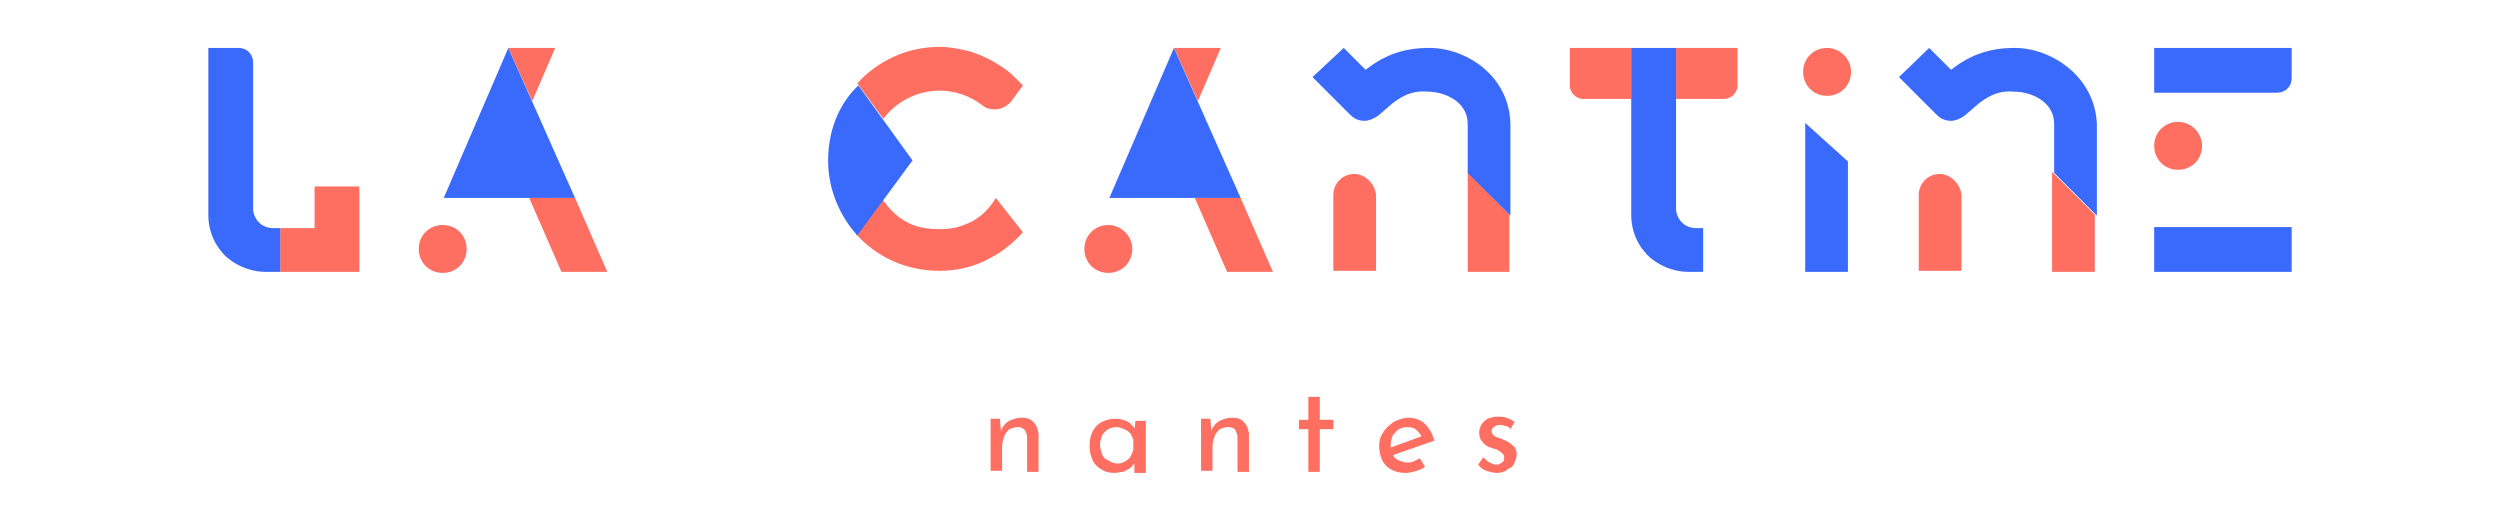 <?xml version="1.0" encoding="utf-8"?>
<!-- Generator: Adobe Illustrator 26.0.1, SVG Export Plug-In . SVG Version: 6.00 Build 0)  -->
<svg version="1.1" id="Calque_1" xmlns="http://www.w3.org/2000/svg" xmlns:xlink="http://www.w3.org/1999/xlink" x="0px" y="0px"
	 viewBox="0 0 240 50" style="enable-background:new 0 0 240 50;" xml:space="preserve">
<style type="text/css">
	.st0{fill:#FF6F61;}
	.st1{fill:#396AFC;}
</style>
<g>
	<g>
		<g>
			<g>
				<g>
					<path class="st0" d="M90.2,8.7c1.5,0,2.9,0.5,4.1,1.4c0.3,0.3,0.8,0.4,1.2,0.4c0.6,0,1.2-0.3,1.6-0.8l1.1-1.5
						c-0.3-0.3-0.6-0.6-0.9-0.9C97,7,96.5,6.6,96,6.3c-0.9-0.6-2-1.1-3-1.4c-0.9-0.2-1.8-0.4-2.8-0.4c-3.2,0-6,1.4-7.9,3.5l2.5,3.4
						C86,9.8,88,8.7,90.2,8.7z"/>
				</g>
				<g>
					<path class="st0" d="M92.5,21.6c-0.7,0.3-1.5,0.4-2.3,0.4c-2.3,0-4-0.7-5.5-2.9l-2.5,3.4c2,2.2,4.8,3.5,8,3.5
						c1.7,0,3.4-0.4,4.8-1.2c1.2-0.6,2.3-1.5,3.2-2.5l-2.6-3.3C94.9,20.2,93.8,21.2,92.5,21.6z"/>
				</g>
				<g>
					<path class="st0" d="M175.4,4.6c-1.3,0-2.3,1-2.3,2.3s1,2.3,2.3,2.3c1.3,0,2.3-1,2.3-2.3S176.6,4.6,175.4,4.6z"/>
				</g>
				<g>
					<path class="st0" d="M160.9,9.5h4.6c0.7,0,1.3-0.6,1.3-1.3V4.6h-5.9V9.5z"/>
				</g>
				<g>
					<path class="st0" d="M156.6,9.5H152c-0.7,0-1.3-0.6-1.3-1.3V4.6h5.9V9.5z"/>
				</g>
				<g>
					<polygon class="st1" points="42.6,19 55.2,19 48.8,4.6 					"/>
				</g>
				<g>
					<rect x="206.8" y="21.8" class="st1" width="13.2" height="4.3"/>
				</g>
				<g>
					<path class="st1" d="M206.8,4.6v4.3h11.8c0.8,0,1.4-0.6,1.4-1.4V4.6H206.8z"/>
				</g>
				<g>
					<path class="st0" d="M130,16.7c-1.1,0-2,0.9-2,2v7.3h4.1v-7.3C132,17.7,131.1,16.7,130,16.7z"/>
				</g>
				<g>
					<polygon class="st0" points="140.9,26.1 144.9,26.1 144.9,20.6 140.9,16.5 					"/>
				</g>
				<g>
					<polygon class="st0" points="30.2,21.9 26.9,21.9 26.9,26.1 30.2,26.1 34.5,26.1 34.5,17.9 30.2,17.9 					"/>
				</g>
			</g>
			<g>
				<polygon class="st1" points="106.5,19 119.1,19 112.7,4.6 				"/>
			</g>
			<g>
				<path class="st0" d="M186.2,16.7c-1.1,0-2,0.9-2,2v7.3h4.1v-7.3C188.2,17.7,187.3,16.7,186.2,16.7z"/>
			</g>
			<g>
				<polygon class="st0" points="197,26.1 201.1,26.1 201.1,20.6 197,16.5 				"/>
			</g>
		</g>
		<g>
			<g>
				<g>
					<path class="st1" d="M79.5,15.4c0,2.8,1.1,5.3,2.8,7.2l5.3-7.2l-5.2-7.2C80.5,10,79.5,12.6,79.5,15.4z"/>
				</g>
				<g>
					<polygon class="st1" points="173.3,26.1 177.4,26.1 177.4,15.5 173.3,11.8 					"/>
				</g>
				<g>
					<polygon class="st0" points="53.3,4.6 48.8,4.6 51.1,9.7 					"/>
				</g>
				<g>
					<path class="st0" d="M42.5,21.6c-1.3,0-2.3,1-2.3,2.3c0,1.3,1,2.3,2.3,2.3c1.3,0,2.3-1,2.3-2.3C44.8,22.6,43.8,21.6,42.5,21.6z
						"/>
				</g>
				<g>
					<polygon class="st0" points="50.8,19 53.9,26.1 58.3,26.1 55.2,19 					"/>
				</g>
				<g>
					<path class="st0" d="M209.1,11.7c-1.3,0-2.3,1-2.3,2.3c0,1.3,1,2.3,2.3,2.3c1.3,0,2.3-1,2.3-2.3
						C211.4,12.8,210.4,11.7,209.1,11.7z"/>
				</g>
				<g>
					<path class="st1" d="M137.2,4.6c-2.3,0-4.2,0.6-6.1,2.1L129,4.6L126,7.4l3.5,3.5c0.3,0.3,0.7,0.7,1.5,0.7
						c0.4,0,0.9-0.2,1.3-0.5c0.1-0.1,0.5-0.4,0.7-0.6c0.1-0.1,0.6-0.5,0.7-0.6c1.3-1,2.3-1.2,3.4-1.1c1.5,0,3.8,0.9,3.8,3.1v4.7
						l4.1,4.1v-8.8C144.9,7.3,140.8,4.6,137.2,4.6z"/>
				</g>
				<g>
					<path class="st1" d="M24.3,20V6c0-0.8-0.6-1.4-1.4-1.4l-2.9,0v16.1l0,0c0,1.3,0.5,2.6,1.3,3.5c0.3,0.4,0.6,0.6,1,0.9
						c0.9,0.6,2,1,3.2,1h1.4v-4.2h-0.7C25.1,21.9,24.3,21,24.3,20z"/>
				</g>
				<g>
					<path class="st1" d="M160.9,20l0-15.4h-4.3v16.1l0,0c0,1.3,0.5,2.6,1.3,3.5c0.3,0.4,0.6,0.6,1,0.9c0.9,0.6,2,1,3.2,1h1.4v-4.2
						c-0.2,0-0.6,0-0.7,0C161.7,21.9,160.9,21,160.9,20z"/>
				</g>
			</g>
			<g>
				<polygon class="st0" points="117.2,4.6 112.7,4.6 115,9.7 				"/>
			</g>
			<g>
				<path class="st0" d="M106.4,21.6c-1.3,0-2.3,1-2.3,2.3c0,1.3,1,2.3,2.3,2.3c1.3,0,2.3-1,2.3-2.3
					C108.7,22.6,107.6,21.6,106.4,21.6z"/>
			</g>
			<g>
				<polygon class="st0" points="114.7,19 117.8,26.1 122.2,26.1 119.1,19 				"/>
			</g>
			<g>
				<path class="st1" d="M193.4,4.6c-2.3,0-4.2,0.6-6.1,2.1l-2.1-2.1l-2.9,2.8l3.5,3.5c0.3,0.3,0.7,0.7,1.5,0.7
					c0.4,0,0.9-0.2,1.3-0.5c0.1-0.1,0.5-0.4,0.7-0.6c0.1-0.1,0.6-0.5,0.7-0.6c1.3-1,2.3-1.2,3.4-1.1c1.5,0,3.8,0.9,3.8,3.1v4.7
					l4.1,4.1v-8.8C201.1,7.3,196.9,4.6,193.4,4.6z"/>
			</g>
		</g>
	</g>
	<g>
		<path class="st0" d="M96,40.3l0.1,1.2l0-0.2c0.2-0.4,0.4-0.7,0.8-0.9c0.4-0.2,0.8-0.3,1.2-0.3c0.5,0,0.8,0.1,1.1,0.4
			c0.3,0.3,0.4,0.6,0.5,1.1v3.7h-1.1V42c0-0.3-0.1-0.5-0.2-0.7C98.2,41.1,98,41,97.7,41c-0.3,0-0.5,0.1-0.8,0.2
			c-0.2,0.2-0.4,0.4-0.5,0.7c-0.1,0.3-0.2,0.6-0.2,1v2.3h-1.1v-5H96z"/>
		<path class="st0" d="M107,45.4c-0.5,0-0.9-0.1-1.2-0.3c-0.4-0.2-0.7-0.5-0.9-0.9c-0.2-0.4-0.3-0.9-0.3-1.4c0-0.6,0.1-1,0.3-1.4
			c0.2-0.4,0.5-0.7,0.9-0.9c0.4-0.2,0.8-0.3,1.3-0.3c0.5,0,0.8,0.1,1.2,0.3c0.3,0.2,0.6,0.5,0.7,0.8l-0.1,0.2l0.1-1.1h1v5h-1.1V44
			l0.1,0.3c0,0.1-0.1,0.2-0.2,0.3c-0.1,0.1-0.2,0.3-0.4,0.4c-0.2,0.1-0.4,0.2-0.6,0.3C107.5,45.3,107.3,45.4,107,45.4z M107.3,44.5
			c0.3,0,0.5-0.1,0.7-0.2c0.2-0.1,0.4-0.3,0.5-0.4c0.1-0.2,0.2-0.4,0.3-0.7v-1c-0.1-0.2-0.2-0.5-0.3-0.6c-0.2-0.2-0.3-0.3-0.6-0.4
			c-0.2-0.1-0.5-0.2-0.7-0.2c-0.3,0-0.6,0.1-0.8,0.2c-0.2,0.1-0.4,0.3-0.6,0.6c-0.1,0.3-0.2,0.6-0.2,0.9c0,0.3,0.1,0.6,0.2,0.9
			c0.1,0.3,0.3,0.5,0.6,0.6C106.7,44.4,107,44.5,107.3,44.5z"/>
		<path class="st0" d="M116.2,40.3l0.1,1.2l0-0.2c0.2-0.4,0.4-0.7,0.8-0.9c0.4-0.2,0.8-0.3,1.2-0.3c0.5,0,0.8,0.1,1.1,0.4
			c0.3,0.3,0.4,0.6,0.5,1.1v3.7h-1.1V42c0-0.3-0.1-0.5-0.2-0.7c-0.1-0.2-0.4-0.3-0.7-0.3c-0.3,0-0.5,0.1-0.8,0.2
			c-0.2,0.2-0.4,0.4-0.5,0.7c-0.1,0.3-0.2,0.6-0.2,1v2.3h-1.1v-5H116.2z"/>
		<path class="st0" d="M125.6,38.1h1.1v2.2h1.3v0.9h-1.3v4.1h-1.1v-4.1h-0.9v-0.9h0.9V38.1z"/>
		<path class="st0" d="M135,45.4c-0.6,0-1-0.1-1.4-0.3c-0.4-0.2-0.7-0.5-0.9-0.9c-0.2-0.4-0.3-0.9-0.3-1.4c0-0.5,0.1-0.9,0.4-1.3
			c0.2-0.4,0.6-0.7,1-1c0.4-0.2,0.9-0.4,1.4-0.4c0.6,0,1.2,0.2,1.6,0.6c0.4,0.4,0.7,0.9,0.9,1.6l-4,1.4l-0.3-0.7l3.3-1.2l-0.2,0.2
			c-0.1-0.3-0.3-0.5-0.5-0.7c-0.2-0.2-0.5-0.3-0.9-0.3c-0.3,0-0.6,0.1-0.8,0.2c-0.2,0.1-0.4,0.4-0.6,0.6c-0.1,0.3-0.2,0.6-0.2,0.9
			c0,0.3,0.1,0.7,0.2,0.9c0.1,0.3,0.3,0.5,0.6,0.6c0.2,0.1,0.5,0.2,0.8,0.2c0.2,0,0.4,0,0.6-0.1c0.2-0.1,0.4-0.2,0.6-0.3l0.5,0.8
			c-0.2,0.2-0.5,0.3-0.8,0.4C135.6,45.3,135.3,45.4,135,45.4z"/>
		<path class="st0" d="M143.7,45.4c-0.3,0-0.7-0.1-1-0.2c-0.3-0.1-0.6-0.3-0.8-0.6l0.5-0.7c0.2,0.2,0.4,0.4,0.6,0.5
			c0.2,0.1,0.4,0.2,0.6,0.2c0.2,0,0.3,0,0.4-0.1c0.1,0,0.2-0.1,0.3-0.2c0.1-0.1,0.1-0.2,0.1-0.4c0-0.2-0.1-0.3-0.2-0.4
			c-0.1-0.1-0.3-0.2-0.4-0.3c-0.2-0.1-0.4-0.1-0.6-0.2c-0.4-0.1-0.7-0.3-0.9-0.6c-0.2-0.2-0.3-0.5-0.3-0.9c0-0.3,0.1-0.5,0.2-0.7
			c0.1-0.2,0.3-0.4,0.6-0.6c0.3-0.1,0.6-0.2,0.9-0.2c0.3,0,0.6,0,0.9,0.1c0.3,0.1,0.5,0.2,0.8,0.4l-0.4,0.7
			c-0.1-0.2-0.3-0.3-0.5-0.3c-0.2-0.1-0.4-0.1-0.5-0.1c-0.1,0-0.3,0-0.4,0.1c-0.1,0-0.2,0.1-0.3,0.2c-0.1,0.1-0.1,0.2-0.1,0.3
			c0,0.2,0.1,0.3,0.2,0.4c0.1,0.1,0.3,0.2,0.4,0.2c0.2,0.1,0.4,0.1,0.5,0.2c0.2,0.1,0.5,0.2,0.6,0.3c0.2,0.1,0.3,0.3,0.5,0.4
			c0.1,0.2,0.2,0.4,0.2,0.7c0,0.3-0.1,0.6-0.2,0.8c-0.1,0.3-0.3,0.5-0.6,0.6C144.5,45.3,144.1,45.4,143.7,45.4z"/>
	</g>
</g>
</svg>
